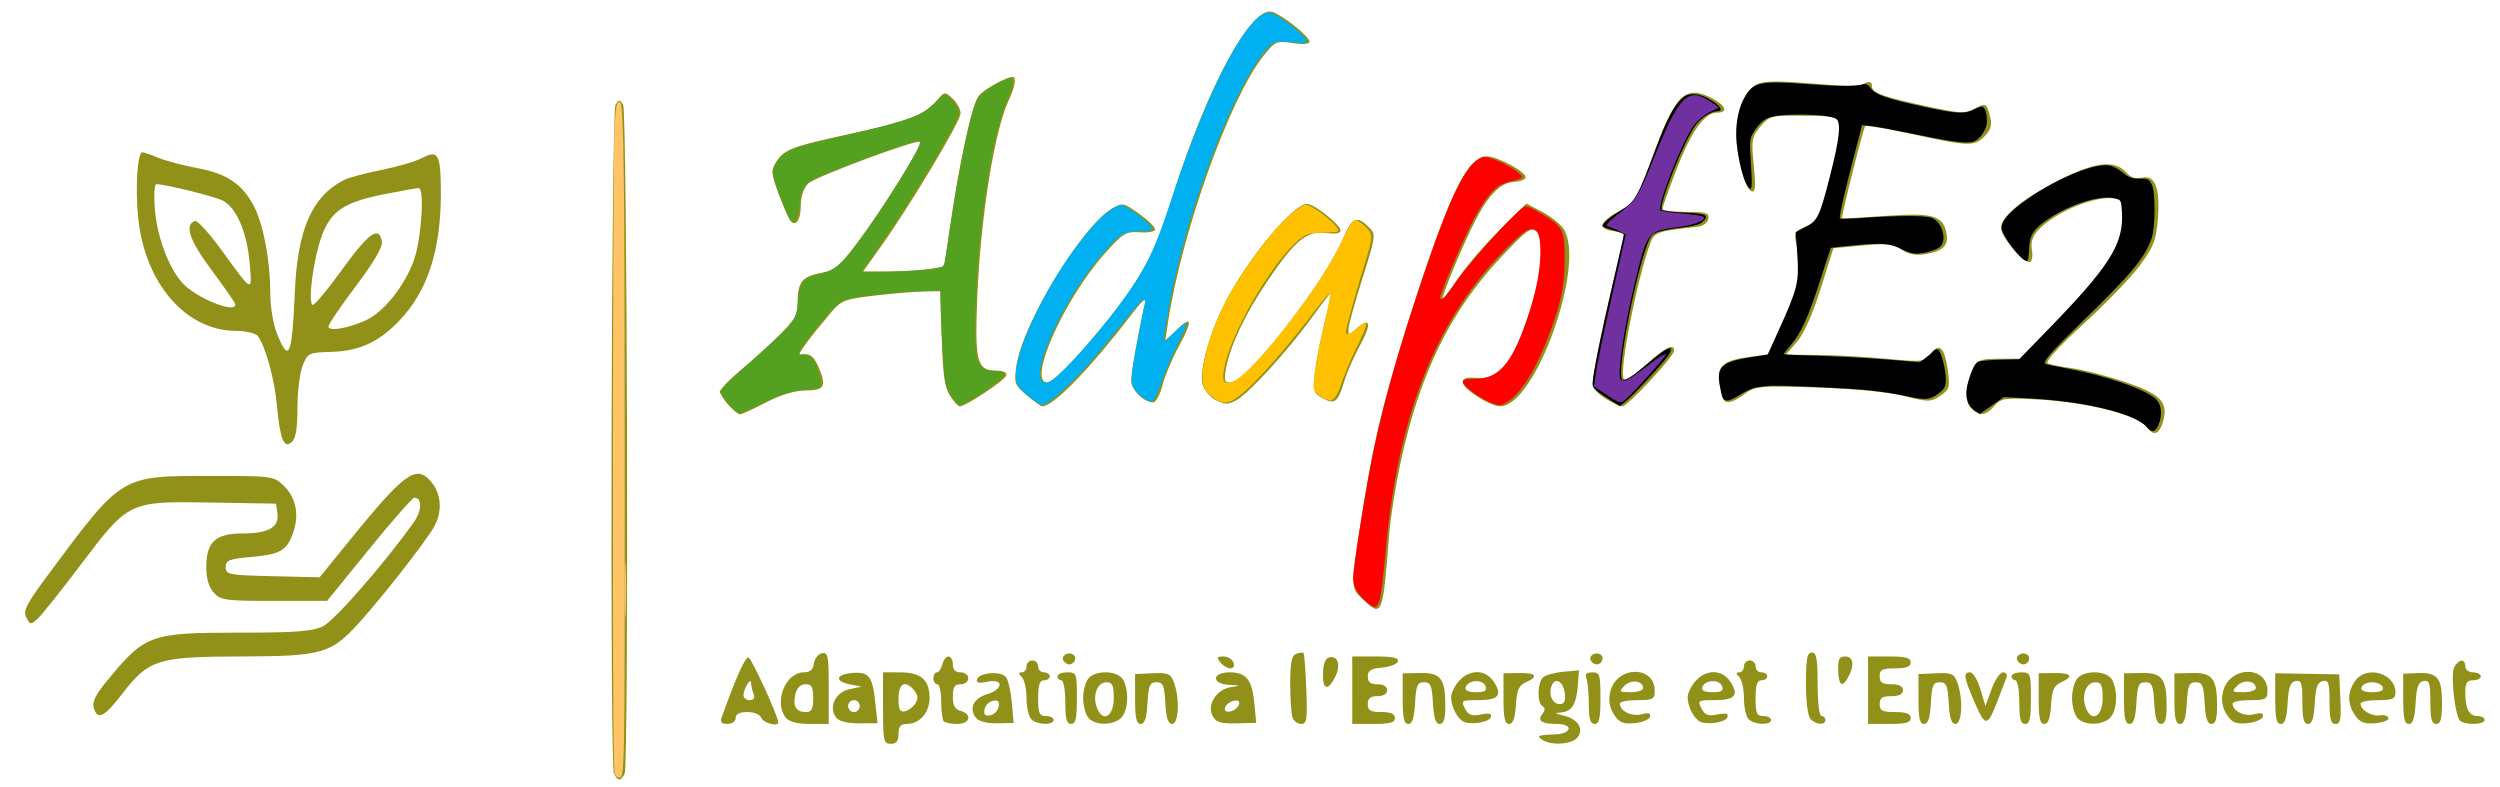 <svg xmlns:inkscape="http://www.inkscape.org/namespaces/inkscape" xmlns:sodipodi="http://sodipodi.sourceforge.net/DTD/sodipodi-0.dtd" xmlns="http://www.w3.org/2000/svg" xmlns:svg="http://www.w3.org/2000/svg" id="svg111" width="520.8" height="164" viewBox="0 0 520.8 164" sodipodi:docname="logo_AdaptE2.svg" inkscape:version="1.1 (c68e22c387, 2021-05-23)"><defs id="defs115"></defs><g inkscape:groupmode="layer" inkscape:label="Image" id="g117"><path style="fill:#919018;fill-opacity:1;stroke-width:0.817" d="m 127.888,161.079 c -0.859,-2.291 -0.538,-137.913 0.33,-139.266 0.707,-1.103 0.884,-1.103 1.591,0 0.868,1.353 1.189,136.975 0.33,139.266 -0.27,0.719 -0.776,1.308 -1.125,1.308 -0.349,0 -0.856,-0.589 -1.125,-1.308 z m 56.061,-13.576 v -7.442 h 3.578 c 4.309,0 6.117,1.568 6.117,5.306 0,3.069 -2.054,5.444 -4.709,5.444 -1.332,0 -1.754,0.497 -1.754,2.067 0,1.516 -0.431,2.067 -1.616,2.067 -1.496,0 -1.616,-0.551 -1.616,-7.442 z m 6.734,-0.964 c 0.614,-0.999 0.556,-1.738 -0.214,-2.687 -1.854,-2.287 -3.288,-1.57 -3.288,1.645 0,2.298 0.295,2.895 1.327,2.687 0.73,-0.147 1.709,-0.887 2.175,-1.645 z m 130.607,7.58 c -1.291,-0.854 -0.952,-0.995 2.752,-1.145 3.46,-0.14 3.719,-2.163 0.277,-2.163 -3.217,0 -4.161,-0.672 -2.983,-2.124 0.582,-0.718 0.58,-1.201 -0.007,-1.572 -1.178,-0.745 -1.063,-5.016 0.163,-6.044 0.555,-0.466 2.459,-0.976 4.23,-1.135 l 3.22,-0.288 -0.265,3.308 c -0.312,3.883 -1.281,5.338 -3.647,5.473 -1.262,0.072 -1.097,0.237 0.618,0.62 3.036,0.679 4.414,2.807 2.97,4.588 -1.175,1.45 -5.44,1.731 -7.327,0.483 z m 4.699,-9.652 c -0.293,-2.531 -2.035,-3.527 -2.765,-1.58 -0.69,1.84 0.2,3.79 1.73,3.79 0.924,0 1.218,-0.628 1.035,-2.21 z m -175.623,4.898 c 3.064,-8.52 4.909,-12.608 5.587,-12.377 0.657,0.224 6.184,12.281 6.184,13.491 0,0.957 -3.127,0.152 -3.524,-0.907 -0.272,-0.725 -1.482,-1.24 -2.914,-1.24 -1.638,0 -2.449,0.411 -2.449,1.24 0,0.71 -0.728,1.24 -1.702,1.24 -1.281,0 -1.573,-0.358 -1.182,-1.447 z m 6.606,-4.822 c -0.27,-0.719 -0.496,-1.743 -0.503,-2.274 -0.017,-1.289 -1.575,1.208 -1.591,2.548 -0.006,0.568 0.572,1.034 1.286,1.034 0.852,0 1.13,-0.45 0.808,-1.308 z m 6.745,4.985 c -2.588,-3.192 -0.109,-9.465 3.74,-9.465 1.288,0 1.916,-0.554 2.096,-1.852 0.142,-1.019 0.894,-1.976 1.672,-2.128 1.262,-0.246 1.414,0.528 1.414,7.227 v 7.503 h -3.941 c -2.577,0 -4.301,-0.444 -4.982,-1.284 z m 5.691,-4.09 c 0,-2.334 -0.31,-2.894 -1.6,-2.894 -1.023,0 -1.779,0.728 -2.096,2.02 -0.616,2.514 0.092,3.768 2.128,3.768 1.254,0 1.568,-0.581 1.568,-2.894 z m 4.817,4.097 c -1.694,-2.089 -0.239,-5.321 2.677,-5.948 l 2.604,-0.56 -2.378,-0.448 c -3.24,-0.611 -3.084,-2.042 0.259,-2.369 3.575,-0.35 4.36,0.6 4.938,5.975 l 0.481,4.472 -3.811,0.03 c -2.35,0.019 -4.179,-0.423 -4.77,-1.152 z m 4.877,-2.444 c 0,-0.682 -0.545,-1.24 -1.212,-1.24 -0.666,0 -1.212,0.558 -1.212,1.24 0,0.682 0.545,1.24 1.212,1.24 0.667,0 1.212,-0.558 1.212,-1.24 z m 17.504,3.17 c -0.296,-0.303 -0.539,-2.164 -0.539,-4.135 0,-1.971 -0.364,-3.583 -0.808,-3.583 -0.444,0 -0.808,-0.558 -0.808,-1.24 0,-0.682 0.321,-1.24 0.714,-1.24 0.393,0 0.904,-0.744 1.136,-1.654 0.232,-0.91 0.82,-1.654 1.306,-1.654 0.486,0 0.884,0.744 0.884,1.654 0,1.103 0.539,1.654 1.616,1.654 0.898,0 1.616,0.551 1.616,1.24 0,0.689 -0.718,1.24 -1.616,1.24 -1.268,0 -1.616,0.551 -1.616,2.558 0,1.863 0.439,2.676 1.616,2.991 2.494,0.667 1.985,2.72 -0.673,2.72 -1.259,0 -2.531,-0.248 -2.828,-0.551 z m 6.739,-0.681 c -1.564,-1.929 -0.595,-4.086 2.217,-4.934 3.495,-1.054 3.612,-3.339 0.135,-2.627 -1.786,0.366 -2.396,0.22 -2.159,-0.517 0.456,-1.423 5.005,-1.761 6.028,-0.448 0.461,0.592 1.009,2.983 1.217,5.315 l 0.378,4.239 -3.434,0.07 c -2.048,0.042 -3.817,-0.401 -4.382,-1.098 z m 4.703,-2.367 c 0.206,-1.092 -0.126,-1.432 -1.193,-1.221 -0.813,0.16 -1.606,0.972 -1.763,1.804 -0.206,1.092 0.126,1.432 1.193,1.221 0.813,-0.16 1.606,-0.972 1.763,-1.804 z m 6.763,2.607 c -0.533,-0.546 -0.969,-2.518 -0.969,-4.383 0,-1.865 -0.436,-3.837 -0.969,-4.383 -0.754,-0.772 -0.754,-0.992 0,-0.992 0.533,0 0.969,-0.558 0.969,-1.24 0,-0.682 0.545,-1.24 1.212,-1.24 0.666,0 1.212,0.558 1.212,1.24 0,0.682 0.545,1.24 1.212,1.24 0.666,0 1.212,0.372 1.212,0.827 0,0.455 -0.545,0.827 -1.212,0.827 -0.898,0 -1.212,0.965 -1.212,3.721 0,3.17 0.239,3.721 1.616,3.721 0.889,0 1.616,0.372 1.616,0.827 0,1.158 -3.514,1.034 -4.686,-0.165 z m 7.109,-3.556 c 0,-2.501 -0.364,-4.548 -0.808,-4.548 -0.444,0 -0.808,-0.372 -0.808,-0.827 0,-0.455 0.909,-0.827 2.02,-0.827 1.947,0 2.02,0.193 2.02,5.375 0,4.226 -0.259,5.375 -1.212,5.375 -0.93,0 -1.212,-1.057 -1.212,-4.548 z m 4.785,3.23 c -0.588,-0.725 -1.068,-2.55 -1.068,-4.057 0,-1.507 0.481,-3.333 1.068,-4.057 1.54,-1.899 6.26,-1.717 7.305,0.282 1.236,2.365 1.015,6.368 -0.433,7.851 -1.642,1.68 -5.503,1.67 -6.872,-0.018 z m 5.314,-4.069 c 0,-2.678 -0.286,-3.296 -1.523,-3.296 -1.902,0 -2.935,2.688 -2.011,5.23 1.186,3.261 3.534,1.976 3.534,-1.933 z m 4.443,0.191 V 140.42 l 3.662,-0.163 c 3.248,-0.145 3.75,0.074 4.443,1.941 1.232,3.318 0.994,8.612 -0.388,8.612 -0.841,0 -1.238,-1.218 -1.414,-4.341 -0.208,-3.707 -0.48,-4.341 -1.86,-4.341 -1.38,0 -1.651,0.635 -1.86,4.341 -0.176,3.123 -0.572,4.341 -1.414,4.341 -0.897,0 -1.17,-1.212 -1.17,-5.195 z m 16.121,3.47 c -1.204,-2.303 0.86,-5.487 3.857,-5.95 2.106,-0.326 2.083,-0.354 -0.386,-0.47 -3.724,-0.176 -3.628,-2.605 0.103,-2.605 3.475,0 4.691,1.539 5.16,6.533 l 0.375,3.997 -4.111,0.095 c -3.373,0.078 -4.271,-0.21 -4.997,-1.599 z m 5.516,-2.282 c 0.232,-0.712 -0.157,-1.01 -1.078,-0.827 -0.792,0.157 -1.603,0.786 -1.802,1.398 -0.232,0.712 0.157,1.01 1.078,0.827 0.792,-0.157 1.603,-0.786 1.802,-1.398 z m 11.169,2.699 c -0.27,-0.719 -0.49,-3.894 -0.49,-7.055 0,-4.417 0.289,-5.86 1.247,-6.236 0.686,-0.269 1.375,-0.351 1.533,-0.181 0.157,0.17 0.414,3.565 0.571,7.544 0.247,6.279 0.11,7.236 -1.042,7.235 -0.73,-6e-5 -1.548,-0.589 -1.818,-1.308 z m 12.436,-5.721 v -7.029 h 4.915 c 3.57,0 4.824,0.283 4.583,1.034 -0.182,0.569 -1.667,1.149 -3.299,1.29 -2.312,0.2 -2.967,0.611 -2.967,1.861 0,1.16 0.56,1.604 2.02,1.604 1.257,0 2.02,0.469 2.02,1.24 0,0.772 -0.763,1.24 -2.02,1.24 -1.481,0 -2.02,0.441 -2.02,1.654 0,1.339 0.539,1.654 2.828,1.654 1.975,0 2.828,0.374 2.828,1.24 0,0.952 -1.032,1.24 -4.443,1.24 h -4.443 z m 10.502,1.759 v -5.27 l 3.623,-0.074 c 4.306,-0.088 5.264,1.155 5.264,6.839 0,2.744 -0.32,3.775 -1.17,3.775 -0.841,0 -1.238,-1.218 -1.414,-4.341 -0.208,-3.707 -0.48,-4.341 -1.86,-4.341 -1.38,0 -1.651,0.635 -1.86,4.341 -0.176,3.123 -0.572,4.341 -1.414,4.341 -0.899,0 -1.17,-1.221 -1.17,-5.27 z m 12.441,4.659 c -1.569,-1.11 -2.757,-4.184 -2.217,-5.737 1.624,-4.671 6.499,-5.983 8.812,-2.37 1.779,2.779 0.904,3.757 -3.359,3.757 -3.427,0 -3.569,0.091 -2.705,1.742 0.724,1.385 1.405,1.641 3.325,1.248 1.721,-0.352 2.32,-0.2 2.085,0.532 -0.378,1.177 -4.613,1.768 -5.941,0.828 z m 4.8,-7.288 c -0.556,-1.482 -3.62,-1.296 -4.117,0.25 -0.217,0.675 0.522,1.034 2.133,1.034 1.897,0 2.355,-0.296 1.984,-1.284 z m 3.764,2.622 v -5.277 l 3.232,-0.046 c 3.606,-0.051 4.155,0.698 1.414,1.929 -1.456,0.654 -1.867,1.597 -2.064,4.744 -0.173,2.758 -0.594,3.928 -1.414,3.928 -0.896,-1e-5 -1.168,-1.227 -1.168,-5.277 z m 17.773,1.211 c 0,-2.237 -0.221,-4.656 -0.49,-5.375 -0.352,-0.938 -0.008,-1.308 1.212,-1.308 1.556,0 1.702,0.46 1.702,5.375 0,4.226 -0.259,5.375 -1.212,5.375 -0.913,0 -1.212,-1.003 -1.212,-4.067 z m 5.229,2.08 c -0.91,-1.422 -1.161,-2.879 -0.791,-4.602 1.184,-5.516 9.296,-5.756 9.296,-0.275 0,1.703 -0.381,1.902 -3.635,1.902 -2,0 -3.635,0.327 -3.635,0.726 0,1.541 2.457,2.753 4.512,2.225 1.531,-0.393 2.015,-0.249 1.766,0.528 -0.189,0.588 -1.657,1.184 -3.262,1.323 -2.376,0.207 -3.166,-0.133 -4.25,-1.827 z m 6.082,-5.481 c 0,-1.551 -2.526,-1.878 -3.871,-0.501 -1.224,1.253 -1.13,1.353 1.274,1.353 1.428,0 2.597,-0.384 2.597,-0.853 z m 11.633,6.857 c -1.569,-1.11 -2.757,-4.184 -2.217,-5.737 1.624,-4.671 6.499,-5.983 8.812,-2.37 1.779,2.779 0.904,3.757 -3.359,3.757 -3.427,0 -3.569,0.091 -2.705,1.742 0.724,1.385 1.405,1.641 3.325,1.248 1.721,-0.352 2.32,-0.2 2.085,0.532 -0.378,1.177 -4.613,1.768 -5.941,0.828 z m 4.8,-7.288 c -0.556,-1.482 -3.62,-1.296 -4.117,0.25 -0.217,0.675 0.522,1.034 2.133,1.034 1.897,0 2.355,-0.296 1.984,-1.284 z m 5.541,6.907 c -0.533,-0.546 -0.969,-2.518 -0.969,-4.383 0,-1.865 -0.436,-3.837 -0.969,-4.383 -0.754,-0.772 -0.754,-0.992 0,-0.992 0.533,0 0.969,-0.558 0.969,-1.24 0,-0.682 0.545,-1.24 1.212,-1.24 0.666,0 1.212,0.558 1.212,1.24 0,0.682 0.545,1.24 1.212,1.24 0.666,0 1.212,0.372 1.212,0.827 0,0.455 -0.545,0.827 -1.212,0.827 -0.898,0 -1.212,0.965 -1.212,3.721 0,3.17 0.239,3.721 1.616,3.721 0.889,0 1.616,0.372 1.616,0.827 0,1.158 -3.514,1.034 -4.686,-0.165 z m 12.926,0 c -0.588,-0.602 -0.969,-3.528 -0.969,-7.442 0,-5.182 0.238,-6.45 1.212,-6.45 0.976,0 1.212,1.286 1.212,6.615 0,3.859 0.337,6.615 0.808,6.615 0.444,0 0.808,0.372 0.808,0.827 0,1.141 -1.894,1.039 -3.07,-0.165 z m 11.957,-6.036 v -7.029 h 4.443 c 3.411,0 4.443,0.288 4.443,1.24 0,0.896 -0.898,1.24 -3.232,1.24 -2.693,0 -3.232,0.276 -3.232,1.654 0,1.286 0.539,1.654 2.424,1.654 1.616,0 2.424,0.413 2.424,1.24 0,0.827 -0.808,1.24 -2.424,1.24 -1.885,0 -2.424,0.367 -2.424,1.654 0,1.378 0.539,1.654 3.232,1.654 2.334,0 3.232,0.345 3.232,1.24 0,0.952 -1.032,1.24 -4.443,1.24 h -4.443 z m 10.502,1.834 V 140.42 l 3.662,-0.163 c 3.248,-0.145 3.75,0.074 4.443,1.941 1.232,3.318 0.994,8.612 -0.388,8.612 -0.841,0 -1.238,-1.218 -1.414,-4.341 -0.208,-3.707 -0.48,-4.341 -1.86,-4.341 -1.38,0 -1.651,0.635 -1.86,4.341 -0.176,3.123 -0.572,4.341 -1.414,4.341 -0.897,0 -1.17,-1.212 -1.17,-5.195 z m 11.733,0.77 c -2.329,-5.389 -2.47,-6.324 -0.954,-6.324 0.596,0 1.554,1.581 2.129,3.514 l 1.045,3.514 1.269,-3.514 c 0.698,-1.933 1.778,-3.514 2.4,-3.514 0.622,0 0.951,0.465 0.73,1.034 -0.221,0.569 -1.042,2.708 -1.824,4.755 -2.151,5.628 -2.575,5.675 -4.796,0.536 z m 9.272,-0.123 c 0,-2.501 -0.364,-4.548 -0.808,-4.548 -0.444,0 -0.808,-0.372 -0.808,-0.827 0,-0.455 0.909,-0.827 2.02,-0.827 1.947,0 2.02,0.193 2.02,5.375 0,4.226 -0.259,5.375 -1.212,5.375 -0.93,0 -1.212,-1.057 -1.212,-4.548 z m 4.039,-0.729 v -5.277 l 3.232,-0.046 c 3.606,-0.051 4.155,0.698 1.414,1.929 -1.456,0.654 -1.867,1.597 -2.064,4.744 -0.173,2.758 -0.594,3.928 -1.414,3.928 -0.896,-1e-5 -1.168,-1.227 -1.168,-5.277 z m 8.016,3.96 c -0.588,-0.725 -1.068,-2.55 -1.068,-4.057 0,-1.507 0.481,-3.333 1.068,-4.057 1.539,-1.899 6.26,-1.717 7.305,0.282 1.236,2.365 1.015,6.368 -0.433,7.851 -1.642,1.68 -5.503,1.67 -6.872,-0.018 z m 5.314,-4.069 c 0,-2.678 -0.286,-3.296 -1.523,-3.296 -1.902,0 -2.935,2.688 -2.011,5.23 1.186,3.261 3.534,1.976 3.534,-1.933 z m 4.443,0.116 v -5.27 l 3.623,-0.074 c 4.306,-0.088 5.264,1.155 5.264,6.839 0,2.744 -0.319,3.775 -1.17,3.775 -0.841,0 -1.238,-1.218 -1.414,-4.341 -0.208,-3.707 -0.48,-4.341 -1.86,-4.341 -1.38,0 -1.651,0.635 -1.86,4.341 -0.176,3.123 -0.572,4.341 -1.414,4.341 -0.899,0 -1.17,-1.221 -1.17,-5.27 z m 10.502,0 v -5.27 l 3.623,-0.074 c 4.306,-0.088 5.264,1.155 5.264,6.839 0,2.744 -0.32,3.775 -1.17,3.775 -0.841,0 -1.238,-1.218 -1.414,-4.341 -0.208,-3.707 -0.48,-4.341 -1.86,-4.341 -1.38,0 -1.651,0.635 -1.86,4.341 -0.176,3.123 -0.572,4.341 -1.414,4.341 -0.899,0 -1.17,-1.221 -1.17,-5.27 z m 10.884,3.283 c -0.91,-1.422 -1.161,-2.879 -0.791,-4.602 1.184,-5.516 9.296,-5.756 9.296,-0.275 0,1.703 -0.381,1.902 -3.636,1.902 -1.999,0 -3.635,0.327 -3.635,0.726 0,1.541 2.457,2.753 4.512,2.225 1.531,-0.393 2.015,-0.249 1.766,0.528 -0.189,0.588 -1.657,1.184 -3.262,1.323 -2.376,0.207 -3.166,-0.133 -4.25,-1.827 z m 6.082,-5.481 c 0,-1.551 -2.526,-1.878 -3.871,-0.501 -1.224,1.253 -1.13,1.353 1.274,1.353 1.428,0 2.597,-0.384 2.597,-0.853 z m 4.039,2.187 v -5.281 l 6.665,0.113 6.665,0.113 0.241,5.168 c 0.196,4.22 0.011,5.168 -1.01,5.168 -0.979,0 -1.25,-1 -1.25,-4.609 0,-3.943 -0.204,-4.569 -1.414,-4.334 -1.093,0.213 -1.469,1.259 -1.658,4.609 -0.176,3.116 -0.573,4.334 -1.414,4.334 -0.881,0 -1.17,-1.137 -1.17,-4.609 0,-3.943 -0.204,-4.569 -1.414,-4.334 -1.093,0.213 -1.469,1.259 -1.658,4.609 -0.176,3.116 -0.573,4.334 -1.414,4.334 -0.899,0 -1.17,-1.223 -1.17,-5.281 z m 16.638,3.488 c -1.628,-2.379 -1.638,-4.77 -0.031,-7.119 2.334,-3.411 8.437,-1.707 8.437,2.356 0,1.339 -0.583,1.595 -3.635,1.595 -2,0 -3.635,0.327 -3.635,0.726 0,1.3 2.288,2.709 3.955,2.436 0.895,-0.147 1.735,0.105 1.866,0.56 0.131,0.455 -1.09,0.94 -2.714,1.079 -2.323,0.198 -3.228,-0.15 -4.241,-1.631 z m 5.78,-5.856 c -0.185,-0.568 -1.185,-1.034 -2.222,-1.034 -1.037,0 -2.037,0.465 -2.222,1.034 -0.222,0.682 0.534,1.034 2.222,1.034 1.688,0 2.444,-0.352 2.222,-1.034 z m 4.241,2.408 v -5.241 l 2.97,-0.114 c 4.178,-0.161 5.109,0.96 5.109,6.149 0,3.401 -0.285,4.447 -1.212,4.447 -0.932,0 -1.212,-1.063 -1.212,-4.609 0,-3.943 -0.204,-4.569 -1.414,-4.334 -1.093,0.213 -1.469,1.259 -1.658,4.609 -0.176,3.116 -0.573,4.334 -1.414,4.334 -0.898,0 -1.17,-1.218 -1.17,-5.241 z m 11.713,4.412 c -1.048,-1.736 -1.83,-9.543 -1.097,-10.954 0.921,-1.773 2.311,-1.897 2.311,-0.207 0,0.689 0.718,1.24 1.616,1.24 0.889,0 1.616,0.372 1.616,0.827 0,0.455 -0.727,0.827 -1.616,0.827 -1.247,0 -1.616,0.551 -1.616,2.413 0,3.489 0.769,5.029 2.51,5.029 0.841,0 1.529,0.372 1.529,0.827 0,1.079 -4.601,1.077 -5.253,-0.002 z m -492.813,-2.497 c -0.377,-1.214 0.36,-2.743 2.692,-5.582 8.007,-9.75 8.995,-10.111 27.663,-10.111 11.79,0 15.182,-0.26 17.388,-1.331 2.387,-1.159 12.487,-12.706 18.855,-21.556 1.768,-2.456 1.868,-5.228 0.19,-5.228 -0.4,0 -4.654,4.837 -9.454,10.75 l -8.727,10.75 H 57.099 c -10.205,0 -11.165,-0.133 -12.587,-1.741 -1.01,-1.142 -1.539,-2.96 -1.539,-5.288 0,-5.266 1.917,-7.029 7.646,-7.029 5.346,0 7.573,-1.297 7.175,-4.181 l -0.279,-2.021 -13.589,-0.227 c -17.148,-0.286 -17.086,-0.316 -27.18,13.049 -4.008,5.308 -7.989,10.299 -8.846,11.093 -1.486,1.377 -1.597,1.368 -2.418,-0.202 -0.733,-1.402 -0.012,-2.785 4.885,-9.371 15.07,-20.267 14.808,-20.108 33.144,-20.121 13.068,-0.01 13.525,0.048 15.51,1.955 2.561,2.46 3.332,5.881 2.151,9.543 -1.295,4.016 -2.642,4.844 -8.758,5.382 -4.709,0.414 -5.402,0.688 -5.402,2.129 0,1.55 0.614,1.668 9.789,1.885 l 9.789,0.231 5.889,-7.26 C 84.228,98.522 86.624,96.742 89.696,100.216 c 2.279,2.578 2.544,6.369 0.671,9.617 -1.908,3.309 -10.923,14.813 -15.827,20.194 -5.586,6.13 -7.585,6.684 -24.296,6.725 -17.392,0.043 -19.26,0.626 -24.732,7.719 -3.822,4.954 -5.162,5.629 -5.973,3.013 z m 256.065,-7.187 c 0.072,-2.13 0.512,-3.201 1.385,-3.373 1.743,-0.344 2.352,1.663 1.211,3.987 -1.53,3.115 -2.713,2.836 -2.596,-0.614 z m 107.324,-0.65 c -0.064,-2.321 0.224,-2.894 1.456,-2.894 1.7,0 1.988,1.725 0.7,4.189 -1.262,2.413 -2.066,1.93 -2.155,-1.295 z m -128.694,-1.654 c -0.837,-1.033 -0.733,-1.24 0.623,-1.24 0.896,0 1.838,0.558 2.093,1.24 0.271,0.724 0.012,1.24 -0.623,1.24 -0.598,0 -1.54,-0.558 -2.093,-1.24 z m -32.685,-0.356 c -0.597,-0.989 0.922,-1.97 1.998,-1.289 0.903,0.572 0.31,2.059 -0.821,2.059 -0.392,0 -0.922,-0.346 -1.177,-0.77 z m 109.872,0 c -0.597,-0.989 0.922,-1.97 1.998,-1.289 0.904,0.572 0.31,2.059 -0.821,2.059 -0.392,0 -0.922,-0.346 -1.177,-0.77 z m 88.867,0 c -0.597,-0.989 0.922,-1.97 1.998,-1.289 0.903,0.572 0.31,2.059 -0.821,2.059 -0.392,0 -0.922,-0.346 -1.177,-0.77 z M 283.769,124.734 c -2.517,-2.388 -2.517,-2.385 0.447,-20.644 2.227,-13.716 4.813,-23.824 10.83,-42.327 7.035,-21.634 10.825,-29.2 14.626,-29.2 2.351,0 8.482,3.375 8.133,4.478 -0.132,0.416 -1.202,0.8 -2.378,0.852 -3.051,0.137 -5.736,3.083 -8.983,9.857 -2.897,6.043 -6.338,14.581 -5.877,14.581 0.142,0 1.6,-1.995 3.241,-4.433 1.641,-2.438 5.5,-6.921 8.577,-9.961 l 5.594,-5.527 3.218,1.681 c 1.77,0.924 3.788,2.513 4.484,3.529 4.87,7.117 -5.807,37.101 -13.184,37.024 -2.102,-0.022 -7.768,-3.65 -7.768,-4.974 0,-0.869 0.733,-1.139 2.575,-0.95 4.981,0.51 7.707,-2.691 11.174,-13.126 2.738,-8.238 3.45,-15.75 1.639,-17.288 -1.216,-1.033 -1.993,-0.486 -7.279,5.121 -10.655,11.302 -17.021,24.25 -21.048,42.807 -1.036,4.775 -2.104,11.473 -2.373,14.884 -1.371,17.401 -1.452,17.595 -5.647,13.615 z M 58.89,91.533 C 58.473,90.708 57.941,87.614 57.707,84.658 57.287,79.335 55.274,71.975 53.693,69.98 53.243,69.411 51.192,68.938 49.136,68.928 38.758,68.878 30.273,59.136 28.809,45.59 28.14,39.394 28.609,31.735 29.658,31.735 c 0.328,0 1.823,0.511 3.321,1.135 1.498,0.624 5.205,1.602 8.238,2.173 6.203,1.168 9.432,3.406 11.818,8.193 1.894,3.8 3.27,11.285 3.27,17.791 0,2.877 0.602,6.505 1.414,8.528 2.487,6.191 3.134,4.642 3.709,-8.877 0.544,-12.791 3.536,-19.663 10.056,-23.098 1.017,-0.536 4.571,-1.507 7.899,-2.159 3.328,-0.652 7.18,-1.782 8.559,-2.513 3.355,-1.776 3.882,-0.804 3.898,7.191 0.024,11.95 -2.727,20.48 -8.588,26.636 -4.301,4.518 -8.371,6.402 -14.18,6.567 -4.734,0.134 -4.957,0.239 -6.014,2.827 -0.603,1.478 -1.097,5.445 -1.097,8.815 0,4.305 -0.344,6.419 -1.155,7.109 -0.918,0.78 -1.311,0.674 -1.914,-0.519 z M 76.326,66.666 c 3.658,-1.713 7.926,-7.063 9.863,-12.363 1.594,-4.359 2.317,-15.126 1.016,-15.126 -0.333,8.3e-5 -3.479,0.563 -6.99,1.25 -8.581,1.681 -11.311,3.518 -13.254,8.919 -1.669,4.639 -2.838,13.549 -1.86,14.168 0.33,0.209 3.121,-3.12 6.202,-7.398 5.52,-7.666 7.771,-9.222 8.264,-5.714 0.152,1.083 -1.823,4.426 -5.453,9.227 -3.13,4.14 -5.692,7.921 -5.692,8.402 0,1.084 4.237,0.352 7.904,-1.365 z M 49.033,63.444 c 0,-0.298 -2.203,-3.491 -4.895,-7.096 -4.687,-6.277 -5.796,-9.54 -3.505,-10.311 0.49,-0.165 2.995,2.597 5.567,6.137 6.519,8.975 6.34,8.896 5.797,2.543 -0.536,-6.276 -2.723,-11.384 -5.517,-12.891 -1.631,-0.879 -11.844,-3.419 -13.918,-3.46 -0.394,-0.008 -0.532,2.334 -0.307,5.204 0.443,5.651 2.877,12.193 5.709,15.346 2.791,3.108 11.069,6.494 11.069,4.528 z M 447.155,88.891 c -1.603,-2.342 -12.332,-5.083 -22.052,-5.633 -7.515,-0.425 -8.186,-0.335 -9.618,1.298 -1.844,2.104 -3.149,2.213 -4.909,0.413 -1.39,-1.423 -1.161,-4.78 0.572,-8.374 0.766,-1.588 1.54,-1.861 5.277,-1.861 h 4.38 l 9.03,-9.303 c 9.532,-9.82 11.876,-13.531 12.461,-19.725 0.314,-3.326 0.146,-3.864 -1.327,-4.258 -3.855,-1.032 -13.002,2.672 -16.573,6.71 -0.972,1.099 -1.371,2.466 -1.117,3.827 0.217,1.164 0.07,2.321 -0.327,2.573 -0.916,0.579 -5.262,-4.134 -5.996,-6.503 -0.748,-2.413 3.639,-6.26 12.058,-10.573 7.271,-3.725 11.55,-4.227 13.851,-1.625 0.977,1.105 2.051,1.486 3.29,1.168 2.752,-0.707 3.877,2.123 3.377,8.498 -0.355,4.531 -0.863,5.857 -3.734,9.749 -1.827,2.477 -7.111,7.963 -11.741,12.191 -4.997,4.563 -8.035,7.893 -7.474,8.195 0.519,0.28 2.762,0.746 4.984,1.037 2.222,0.291 7.081,1.537 10.799,2.77 7.567,2.509 9.326,4.214 8.321,8.061 -0.784,2.999 -2.073,3.498 -3.532,1.367 z M 151.775,84.398 c -0.966,-1.053 -1.757,-2.32 -1.757,-2.817 0,-0.497 1.909,-2.493 4.241,-4.435 2.333,-1.942 5.968,-5.219 8.079,-7.281 3.377,-3.3 3.837,-4.162 3.837,-7.194 0,-3.974 1.074,-5.18 5.23,-5.871 2.518,-0.418 3.655,-1.438 7.767,-6.966 4.834,-6.499 13.085,-19.793 12.596,-20.294 -0.634,-0.649 -22.076,7.326 -23.434,8.716 -0.921,0.942 -1.511,2.719 -1.511,4.545 0,3.244 -1.202,4.723 -2.349,2.892 -0.393,-0.627 -1.455,-3.14 -2.36,-5.585 -1.522,-4.11 -1.549,-4.596 -0.365,-6.445 1.622,-2.533 3.304,-3.169 15.188,-5.737 11.857,-2.562 15.776,-4.036 18.08,-6.798 1.74,-2.086 1.81,-2.098 3.434,-0.594 0.912,0.844 1.657,2.236 1.657,3.092 0,1.646 -10.407,19.029 -16.614,27.749 l -3.678,5.168 5.501,-0.009 c 3.025,-0.005 6.828,-0.234 8.451,-0.508 l 2.95,-0.499 0.96,-6.727 c 2.069,-14.505 4.821,-27.232 6.241,-28.865 1.234,-1.419 5.737,-3.909 7.07,-3.909 0.796,0 0.438,2.209 -0.754,4.655 -3.028,6.213 -5.95,24.367 -6.644,41.283 -0.546,13.317 -0.053,15.252 3.884,15.252 1.605,0 2.349,0.36 2.138,1.034 -0.32,1.018 -8.439,6.409 -9.652,6.409 -0.343,0 -1.268,-1.007 -2.055,-2.237 -1.114,-1.74 -1.496,-4.405 -1.719,-11.99 l -0.287,-9.753 -2.944,0.007 c -1.619,0.004 -6.216,0.377 -10.215,0.83 -6.746,0.764 -7.436,1.017 -9.552,3.508 -4.459,5.247 -7.184,8.947 -6.496,8.82 1.978,-0.367 2.908,0.33 3.997,2.997 1.527,3.74 1.006,4.512 -3.044,4.512 -2.053,0 -5.076,0.931 -8.055,2.481 -2.623,1.364 -5.059,2.481 -5.412,2.481 -0.354,0 -1.433,-0.861 -2.4,-1.914 z m 62.122,-2.056 c -2.586,-2.21 -2.684,-2.497 -2.136,-6.239 1.283,-8.76 13.752,-29.141 20.038,-32.752 2.031,-1.167 2.353,-1.096 5.573,1.223 1.879,1.353 3.347,2.819 3.261,3.256 -0.086,0.437 -1.547,0.692 -3.246,0.566 -2.831,-0.209 -3.435,0.157 -7.202,4.377 -8.532,9.555 -16.263,26.925 -11.984,26.925 1.731,0 12.655,-12.312 17.747,-20.004 3.76,-5.679 5.256,-9.094 8.624,-19.688 7.036,-22.127 16.187,-38.9 20.479,-37.533 2.188,0.697 7.766,5.172 7.766,6.231 0,0.485 -1.405,0.592 -3.516,0.268 -3.336,-0.512 -3.642,-0.383 -5.992,2.535 -7.098,8.814 -17.165,36.893 -20.001,55.787 l -0.559,3.721 2.512,-2.429 c 3.146,-3.043 3.199,-1.701 0.152,3.888 -1.298,2.381 -2.766,5.91 -3.263,7.843 -0.496,1.933 -1.353,3.514 -1.904,3.514 -1.962,0 -4.592,-2.6 -4.592,-4.541 0,-1.707 1.455,-9.835 2.874,-16.063 0.325,-1.426 -0.523,-0.716 -2.963,2.481 -8.408,11.015 -16.13,18.95 -18.442,18.95 -0.283,0 -1.735,-1.042 -3.226,-2.316 z m 39.329,0.975 c -1.211,-0.649 -2.437,-2.141 -2.725,-3.314 -0.725,-2.955 1.66,-11.253 5.06,-17.613 4.962,-9.281 13.902,-19.904 16.75,-19.904 1.448,0 6.903,4.326 6.94,5.503 0.019,0.631 -1.012,0.812 -3.04,0.534 -3.931,-0.54 -6.452,1.536 -12.196,10.04 -4.582,6.784 -7.743,13.448 -8.602,18.134 -0.469,2.559 -0.333,3 0.924,3 3.319,0 19.596,-20.76 23.415,-29.865 1.944,-4.634 2.864,-5.045 5.459,-2.44 1.444,1.45 1.403,1.764 -1.414,10.682 -1.596,5.054 -2.902,9.811 -2.902,10.572 0,1.288 0.102,1.289 1.477,0.015 2.996,-2.775 3.506,-1.4 1.102,2.973 -1.313,2.388 -2.838,5.83 -3.388,7.649 -1.375,4.542 -2.005,5.056 -4.515,3.681 -1.98,-1.084 -2.093,-1.45 -1.648,-5.317 0.263,-2.284 1.174,-6.943 2.026,-10.354 0.852,-3.411 1.482,-6.277 1.401,-6.369 -0.081,-0.092 -1.821,2.141 -3.866,4.961 -5.16,7.117 -13.372,16.132 -15.925,17.483 -1.812,0.959 -2.462,0.951 -4.333,-0.052 z m 81.192,-0.303 c -1.444,-0.901 -2.626,-2.134 -2.626,-2.739 0,-2.157 1.763,-11.063 4.095,-20.687 1.302,-5.375 2.368,-10.095 2.368,-10.488 0,-0.393 -1,-0.832 -2.222,-0.976 -3.243,-0.382 -2.72,-2.034 1.321,-4.174 3.38,-1.79 3.679,-2.259 6.504,-10.199 5.05,-14.194 7.099,-16.288 12.925,-13.205 2.811,1.488 3.25,2.923 0.894,2.923 -2.591,0 -5.375,3.92 -8.455,11.907 -1.596,4.139 -2.899,7.804 -2.895,8.145 0.004,0.341 2.215,0.62 4.913,0.62 4.237,0 4.87,0.197 4.637,1.447 -0.156,0.837 -1.118,1.539 -2.281,1.665 -8.327,0.902 -8.953,1.116 -9.786,3.354 -2.76,7.414 -6.539,26.635 -5.557,28.262 0.343,0.568 2.081,-0.501 4.635,-2.852 3.961,-3.645 5.869,-4.609 5.869,-2.964 0,1.164 -9.717,11.608 -10.797,11.604 -0.504,-0.002 -2.099,-0.74 -3.543,-1.642 z m 24.481,-0.216 c -1.833,-6.088 -0.913,-7.566 5.225,-8.4 l 4.163,-0.565 3.315,-7.197 c 3.341,-7.255 3.896,-10.534 2.651,-15.67 -0.608,-2.506 -0.472,-2.761 2.056,-3.849 2.628,-1.131 2.781,-1.467 5.251,-11.557 2.965,-12.111 3.415,-11.342 -6.695,-11.449 -5.814,-0.062 -6.304,0.074 -8.137,2.255 -1.805,2.148 -1.908,2.75 -1.385,8.081 0.45,4.583 0.348,5.686 -0.498,5.397 -1.326,-0.452 -3.124,-7.348 -3.145,-12.061 -0.02,-4.496 1.744,-8.854 4.107,-10.149 1.317,-0.721 4.021,-0.832 9.561,-0.392 10.427,0.829 11.541,0.836 13.178,0.083 1.013,-0.466 1.414,-0.284 1.414,0.64 0,1.421 2.343,2.243 12.663,4.442 5.689,1.212 6.892,1.249 8.684,0.268 2.393,-1.311 2.569,-1.217 3.299,1.756 0.4,1.632 0.104,2.647 -1.146,3.926 -2.141,2.192 -3.264,2.164 -14.926,-0.37 -5.282,-1.148 -9.768,-1.919 -9.968,-1.714 -0.409,0.418 -5.072,18.978 -4.823,19.196 0.088,0.076 4.158,-0.146 9.046,-0.495 9.87,-0.704 12.01,-0.088 12.71,3.658 0.475,2.544 -0.717,3.7 -4.452,4.321 -1.91,0.317 -3.467,0.012 -4.922,-0.964 -1.767,-1.185 -3.155,-1.329 -8.161,-0.849 l -6.032,0.579 -2.632,8.386 c -1.655,5.273 -3.494,9.391 -4.956,11.095 l -2.324,2.709 6.345,0.029 c 3.49,0.016 9.98,0.368 14.424,0.782 7.797,0.727 8.127,0.689 9.449,-1.063 1.791,-2.374 2.905,-1.233 3.558,3.644 0.454,3.392 0.305,3.871 -1.607,5.153 -1.976,1.325 -2.448,1.328 -7.562,0.045 -3.335,-0.837 -10.377,-1.525 -18.122,-1.769 -11.945,-0.378 -12.805,-0.301 -15.071,1.351 -2.738,1.995 -4.086,2.209 -4.535,0.718 z" id="path832"></path><path style="fill:#ffc465;fill-opacity:1;stroke-width:0.573" d="m 130.114,122.844 c 0,-5.196 0.104,-7.321 0.231,-4.723 0.127,2.598 0.127,6.849 0,9.447 -0.127,2.598 -0.231,0.472 -0.231,-4.723 z" id="path24654"></path><path style="fill:#ffc465;fill-opacity:1;stroke-width:0.287" d="m 128.111,161.379 c -0.341,-0.495 -0.433,-14.709 -0.419,-65.147 0.01,-35.482 0.147,-66.754 0.305,-69.493 0.28,-4.853 0.547,-5.997 1.241,-5.301 0.713,0.715 0.895,16.046 0.904,76.176 0.009,64.245 0.006,64.398 -1.221,64.398 -0.206,0 -0.57,-0.285 -0.811,-0.634 z" id="path53688"></path><path style="fill:#54a021;fill-opacity:1;stroke-width:0.287" d="m 153.029,85.467 c -0.498,-0.422 -1.407,-1.461 -2.021,-2.309 l -1.116,-1.542 0.935,-1.102 c 0.515,-0.606 2.541,-2.501 4.503,-4.212 5.207,-4.54 8.416,-7.643 9.611,-9.294 0.907,-1.254 1.082,-1.82 1.263,-4.087 0.345,-4.345 0.902,-5.042 4.755,-5.951 2.874,-0.678 4.071,-1.644 7.287,-5.884 5.328,-7.025 13.398,-19.905 13.398,-21.384 0,-0.342 -0.169,-0.4 -0.802,-0.278 -2.903,0.563 -18.54,6.391 -21.427,7.987 -1.965,1.086 -2.55,2.155 -2.894,5.288 -0.245,2.233 -0.729,3.651 -1.246,3.651 -0.452,0 -1.286,-1.612 -2.679,-5.184 -1.693,-4.34 -1.867,-5.523 -1.03,-7.027 0.929,-1.669 2.639,-2.864 5.243,-3.66 1.214,-0.371 5.494,-1.42 9.512,-2.33 8.144,-1.845 13.217,-3.3 15.401,-4.419 0.801,-0.41 2.179,-1.476 3.062,-2.369 0.883,-0.893 1.656,-1.664 1.719,-1.714 0.258,-0.206 1.309,0.591 2.075,1.574 1.454,1.865 1.446,2.26 -0.105,5.259 -3.173,6.136 -10.385,17.773 -15.764,25.437 -1.749,2.492 -3.18,4.592 -3.18,4.666 0,0.393 12.062,-0.108 15.146,-0.629 1.61,-0.272 1.807,-0.377 2.042,-1.094 0.143,-0.436 0.755,-4.162 1.359,-8.281 1.759,-11.989 4.151,-23.333 5.424,-25.723 0.273,-0.512 0.945,-1.312 1.493,-1.777 0.99,-0.839 4.96,-2.914 5.575,-2.914 0.554,0 0.351,1.919 -0.393,3.702 -2.023,4.853 -3.335,10.09 -4.615,18.417 -2.198,14.295 -3.183,34.229 -1.832,37.074 0.501,1.056 1.737,1.863 2.858,1.867 1.729,0.006 2.522,0.256 2.522,0.795 0,0.93 -7.832,6.344 -9.177,6.344 -0.714,0 -2.496,-2.66 -2.932,-4.378 -0.357,-1.408 -1.042,-12.489 -1.066,-17.256 l -0.011,-2.165 -4.366,0.134 c -4.47,0.137 -11.28,0.83 -14.197,1.444 -0.899,0.19 -2.045,0.627 -2.547,0.972 -1.07,0.737 -3.883,3.968 -6.561,7.54 -1.999,2.666 -2.338,3.497 -1.323,3.245 0.322,-0.08 0.956,0.012 1.409,0.204 1.61,0.682 3.315,5.525 2.308,6.554 -0.188,0.192 -1.304,0.403 -2.704,0.512 -3.098,0.241 -5.36,0.93 -9.082,2.766 -5.093,2.512 -4.769,2.427 -5.828,1.528 z" id="path63596"></path><path style="fill:#00b0f0;fill-opacity:1;stroke-width:0.287" d="m 214.814,82.968 c -2.603,-2.022 -3.215,-2.913 -3.215,-4.681 0,-7.018 9.182,-24.231 17.385,-32.589 1.344,-1.369 3.837,-3.034 4.543,-3.034 0.651,0 3.932,2.194 5.417,3.621 1.66,1.596 1.44,1.908 -1.342,1.908 -2.31,0 -3.304,0.232 -4.347,1.013 -1.174,0.879 -4.601,4.749 -6.52,7.362 -6.279,8.548 -11.315,20.1 -9.833,22.557 0.496,0.823 1.191,0.801 2.462,-0.078 2.295,-1.588 9.379,-9.546 13.825,-15.532 5.272,-7.098 7.329,-11.234 10.653,-21.428 6.304,-19.333 13.15,-33.84 18.05,-38.251 1.467,-1.321 2.441,-1.504 3.87,-0.726 1.773,0.964 4.883,3.38 5.885,4.571 0.837,0.994 0.875,1.132 0.348,1.263 -0.325,0.081 -1.704,0.018 -3.063,-0.139 -3.043,-0.352 -3.632,-0.16 -5.272,1.719 -6.957,7.97 -17.142,35.319 -20.335,54.604 -0.399,2.408 -0.794,4.715 -0.878,5.126 -0.084,0.412 -0.043,0.745 0.091,0.74 0.135,-0.005 1.207,-0.912 2.383,-2.016 1.634,-1.533 2.163,-1.893 2.245,-1.526 0.059,0.265 -0.856,2.41 -2.031,4.767 -1.176,2.357 -2.548,5.541 -3.049,7.076 -0.933,2.856 -1.71,4.381 -2.234,4.381 -1.164,0 -3.491,-2.062 -4.012,-3.554 -0.149,-0.427 -0.13,-1.798 0.041,-3.046 0.359,-2.611 2.401,-13.304 2.688,-14.078 0.134,-0.361 0.032,-0.518 -0.338,-0.518 -0.332,0 -2.128,2.004 -4.8,5.357 -2.348,2.946 -5.193,6.394 -6.322,7.661 -4.502,5.053 -8.813,8.871 -10.018,8.871 -0.262,0 -1.286,-0.629 -2.277,-1.399 z" id="path68042"></path><path style="fill:#ffc000;fill-opacity:1;stroke-width:0.287" d="m 252.986,83.015 c -0.758,-0.49 -1.664,-1.375 -2.014,-1.967 -1.63,-2.759 0.984,-12.499 5.407,-20.152 3.01,-5.207 7.692,-11.544 10.99,-14.875 1.613,-1.629 4.007,-3.357 4.652,-3.357 1.553,0 7.429,4.822 6.747,5.536 -0.118,0.123 -1.367,0.224 -2.776,0.224 -1.904,5.3e-4 -2.853,0.115 -3.692,0.446 -4.852,1.913 -15.525,19.028 -17.222,27.619 -0.511,2.588 -0.328,3.269 0.879,3.269 1.777,0 5.928,-4.072 11.788,-11.566 5.803,-7.42 9.665,-13.402 12.269,-18.999 0.599,-1.287 1.392,-2.582 1.762,-2.878 l 0.674,-0.538 0.784,0.459 c 0.431,0.252 1.189,0.906 1.685,1.452 1.124,1.24 1.034,2.014 -0.993,8.492 -1.557,4.978 -3.546,12.26 -3.546,12.986 0,0.772 0.857,0.506 2.247,-0.697 2.519,-2.181 2.583,-1.343 0.255,3.341 -1.534,3.087 -2.862,6.253 -3.741,8.92 -0.322,0.977 -0.886,2.014 -1.252,2.304 -0.64,0.506 -0.706,0.512 -1.671,0.147 -0.553,-0.209 -1.382,-0.727 -1.844,-1.152 -0.799,-0.736 -0.827,-0.89 -0.599,-3.307 0.264,-2.803 1.1,-7.184 2.504,-13.124 0.508,-2.149 0.864,-4.119 0.792,-4.378 -0.086,-0.307 -1.195,0.933 -3.201,3.581 -7.473,9.862 -14.551,17.522 -17.252,18.674 -1.453,0.619 -2.084,0.539 -3.629,-0.46 z" id="path79861"></path><path style="fill:#ff0000;fill-opacity:1;stroke-width:0.405" d="m 284.692,125.408 c -1.854,-1.572 -2.813,-3.262 -2.813,-4.959 0,-2.151 2.818,-19.69 4.297,-26.743 2.23,-10.634 5.962,-23.578 11.078,-38.418 5.005,-14.519 7.896,-20.441 10.811,-22.145 1.09,-0.637 1.104,-0.637 3.338,0.13 2.453,0.841 5.924,3.112 5.63,3.683 -0.102,0.197 -1.079,0.555 -2.172,0.795 -1.093,0.24 -2.409,0.765 -2.925,1.166 -1.636,1.273 -3.669,4.198 -5.602,8.063 -1.979,3.956 -6.312,14.18 -6.312,14.894 0,1.038 0.948,0.204 2.762,-2.431 3.133,-4.549 12.107,-14.565 14.615,-16.313 0.499,-0.348 1.154,-0.109 3.491,1.272 4.776,2.822 5.092,3.432 5.054,9.746 -0.036,5.997 -0.931,9.89 -4.039,17.573 -2.55,6.304 -5.448,10.614 -8.212,12.212 -0.874,0.506 -1.299,0.556 -2.271,0.27 -2.888,-0.851 -7.349,-4.193 -6.617,-4.959 0.174,-0.182 1.307,-0.332 2.517,-0.332 4.408,0 7.048,-2.606 9.776,-9.654 2.384,-6.158 3.726,-11.917 3.786,-16.251 0.082,-5.925 -1.248,-6.785 -5.034,-3.256 -15.845,14.77 -24.444,35.201 -27.153,64.516 -1.193,12.912 -1.362,13.38 -4.004,11.14 z" id="path93277"></path><path style="fill:#000000;fill-opacity:1;stroke-width:0.405" d="m 334.593,82.79 c -2.319,-1.499 -2.82,-2.02 -2.82,-2.932 9e-5,-1.622 1.698,-10.003 4.283,-21.143 1.248,-5.378 2.269,-9.858 2.269,-9.954 0,-0.096 -1.021,-0.458 -2.268,-0.804 -1.247,-0.346 -2.268,-0.717 -2.268,-0.824 0,-0.584 1.421,-1.802 3.789,-3.249 3.073,-1.878 3.501,-2.635 7.533,-13.359 2.251,-5.987 3.973,-9.129 5.663,-10.337 1.35,-0.964 3.406,-0.72 5.673,0.674 2.161,1.329 2.644,2.331 1.123,2.331 -1.068,0 -3.182,1.373 -4.265,2.77 -2.427,3.129 -8.006,17.184 -7.063,17.794 0.295,0.191 2.396,0.429 4.67,0.53 4.527,0.201 5.207,0.528 3.861,1.856 -0.586,0.578 -1.572,0.886 -3.709,1.159 -4.578,0.585 -6.169,0.986 -6.928,1.743 -2.271,2.267 -7.75,29.048 -6.154,30.079 0.478,0.309 2.119,-0.717 4.77,-2.982 3.12,-2.666 4.72,-3.756 5.222,-3.555 0.232,0.093 0.085,0.691 -0.327,1.329 -0.993,1.536 -7.416,8.48 -8.991,9.72 l -1.241,0.977 z" id="path101350"></path><path style="fill:#000000;fill-opacity:1;stroke-width:0.405" d="m 358.815,82.741 c -0.155,-0.403 -0.428,-1.686 -0.605,-2.851 -0.544,-3.563 0.647,-4.543 6.673,-5.495 l 3.377,-0.533 2.429,-5.376 c 3.765,-8.333 4.12,-9.797 3.732,-15.364 l -0.333,-4.774 2.023,-1.036 c 2.497,-1.278 2.965,-2.244 5.065,-10.433 2.049,-7.993 2.42,-11.414 1.315,-12.128 -1.04,-0.672 -5.43,-1.036 -9.969,-0.826 -4.138,0.191 -5.313,0.742 -7.005,3.284 -1.053,1.583 -1.093,1.949 -0.755,7.055 0.276,4.17 0.221,5.3 -0.245,5.007 -0.888,-0.558 -1.888,-3.672 -2.548,-7.938 -0.632,-4.079 -0.132,-8.117 1.338,-10.811 1.874,-3.435 3.245,-3.749 13.131,-3.008 6.625,0.497 10.116,0.508 11.781,0.038 0.526,-0.148 0.986,0.107 1.512,0.839 0.978,1.361 3.339,2.187 10.902,3.814 6.909,1.486 8.576,1.592 10.403,0.663 0.705,-0.358 1.503,-0.652 1.773,-0.652 0.682,0 1.099,1.169 1.104,3.095 0.005,1.574 -1.281,3.55 -2.701,4.149 -1.243,0.525 -4.189,0.177 -11.617,-1.372 -4.275,-0.892 -8.653,-1.712 -9.729,-1.824 l -1.956,-0.202 -1.354,5.163 c -2.36,8.999 -3.526,14.137 -3.248,14.316 0.148,0.096 2.504,0.015 5.235,-0.178 6.699,-0.474 12.435,-0.482 13.776,-0.018 2.132,0.738 3.327,4.298 1.986,5.918 -0.619,0.748 -3.355,1.58 -5.196,1.58 -0.681,0 -1.927,-0.375 -2.771,-0.834 -2.386,-1.298 -4.001,-1.453 -9.712,-0.935 -2.819,0.256 -5.165,0.502 -5.212,0.547 -0.047,0.045 -1.043,3.07 -2.214,6.723 -2.421,7.557 -4.062,11.175 -6.157,13.575 -0.801,0.918 -1.457,1.744 -1.457,1.837 0,0.093 3.232,0.256 7.182,0.363 3.95,0.107 10.332,0.45 14.183,0.762 l 7.001,0.568 1.162,-0.873 c 0.639,-0.48 1.387,-1.131 1.661,-1.446 0.333,-0.382 0.668,-0.464 1.005,-0.246 0.65,0.419 1.564,4.065 1.569,6.261 0.003,1.438 -0.237,1.876 -1.56,2.851 -1.822,1.341 -2.692,1.404 -6.799,0.488 -1.637,-0.365 -4.905,-0.879 -7.261,-1.142 -4.333,-0.484 -19.841,-1.174 -21.517,-0.957 -0.5,0.065 -1.528,0.201 -2.283,0.304 -0.755,0.103 -2.268,0.771 -3.362,1.486 -2.251,1.47 -3.342,1.634 -3.753,0.566 z" id="path111629"></path><path style="fill:#000000;fill-opacity:1;stroke-width:0.405" d="m 447.155,88.891 c -2.613,-2.864 -13.152,-5.361 -25.055,-5.937 l -4.673,-0.226 -2.497,1.756 -2.497,1.756 -1.056,-0.683 c -1.501,-0.971 -2.099,-3.038 -1.535,-5.305 0.68,-2.73 1.473,-4.472 2.218,-4.872 0.358,-0.192 2.436,-0.392 4.619,-0.445 l 3.968,-0.096 5.656,-5.818 c 13.265,-13.646 16.127,-18.164 15.739,-24.851 -0.143,-2.461 -0.198,-2.564 -1.546,-2.87 -3.054,-0.692 -9.214,1.224 -13.73,4.271 -3.138,2.117 -3.989,3.419 -4.066,6.222 -0.036,1.303 -0.187,2.448 -0.335,2.544 -0.893,0.577 -5.419,-5.25 -5.419,-6.976 0,-4.037 16.993,-13.779 22.481,-12.888 0.665,0.108 1.907,0.767 2.761,1.464 1.321,1.079 1.842,1.268 3.488,1.268 1.784,0 1.985,0.095 2.585,1.222 0.781,1.467 0.761,8.945 -0.031,11.22 -1.419,4.079 -4.208,7.42 -14.676,17.58 -6.334,6.148 -8.091,8.178 -7.441,8.598 0.119,0.077 2.243,0.52 4.72,0.984 8.282,1.552 16.498,4.433 18.404,6.454 1.079,1.144 1.262,3.27 0.446,5.169 -0.72,1.676 -1.319,1.785 -2.528,0.46 z" id="path111668"></path><path style="fill:#7030a0;fill-opacity:1;stroke-width:0.573" d="m 334.797,82.341 -2.761,-1.828 0.511,-3.352 c 0.281,-1.844 1.773,-8.96 3.316,-15.814 l 2.805,-12.462 -1.447,-0.77 c -0.796,-0.424 -1.844,-0.856 -2.328,-0.961 -0.557,-0.121 0.169,-0.997 1.97,-2.378 4.077,-3.127 4.333,-3.527 7.796,-12.141 5.175,-12.872 7.051,-14.669 11.855,-11.363 l 1.599,1.1 -1.914,0.973 c -1.053,0.535 -2.508,1.731 -3.235,2.658 -2.437,3.108 -7.972,17.232 -6.999,17.861 0.213,0.138 2.181,0.408 4.373,0.6 2.192,0.192 4.192,0.483 4.444,0.646 0.956,0.618 -1.398,1.656 -4.835,2.133 -6.881,0.954 -6.737,0.77 -9.464,12.085 -2.266,9.402 -3.675,19.198 -2.839,19.738 0.871,0.563 1.482,0.246 5.572,-2.89 1.909,-1.463 3.63,-2.558 3.825,-2.432 0.326,0.211 -6.331,7.703 -8.531,9.602 -0.887,0.765 -1.146,0.695 -3.714,-1.005 z" id="path117869"></path></g></svg>